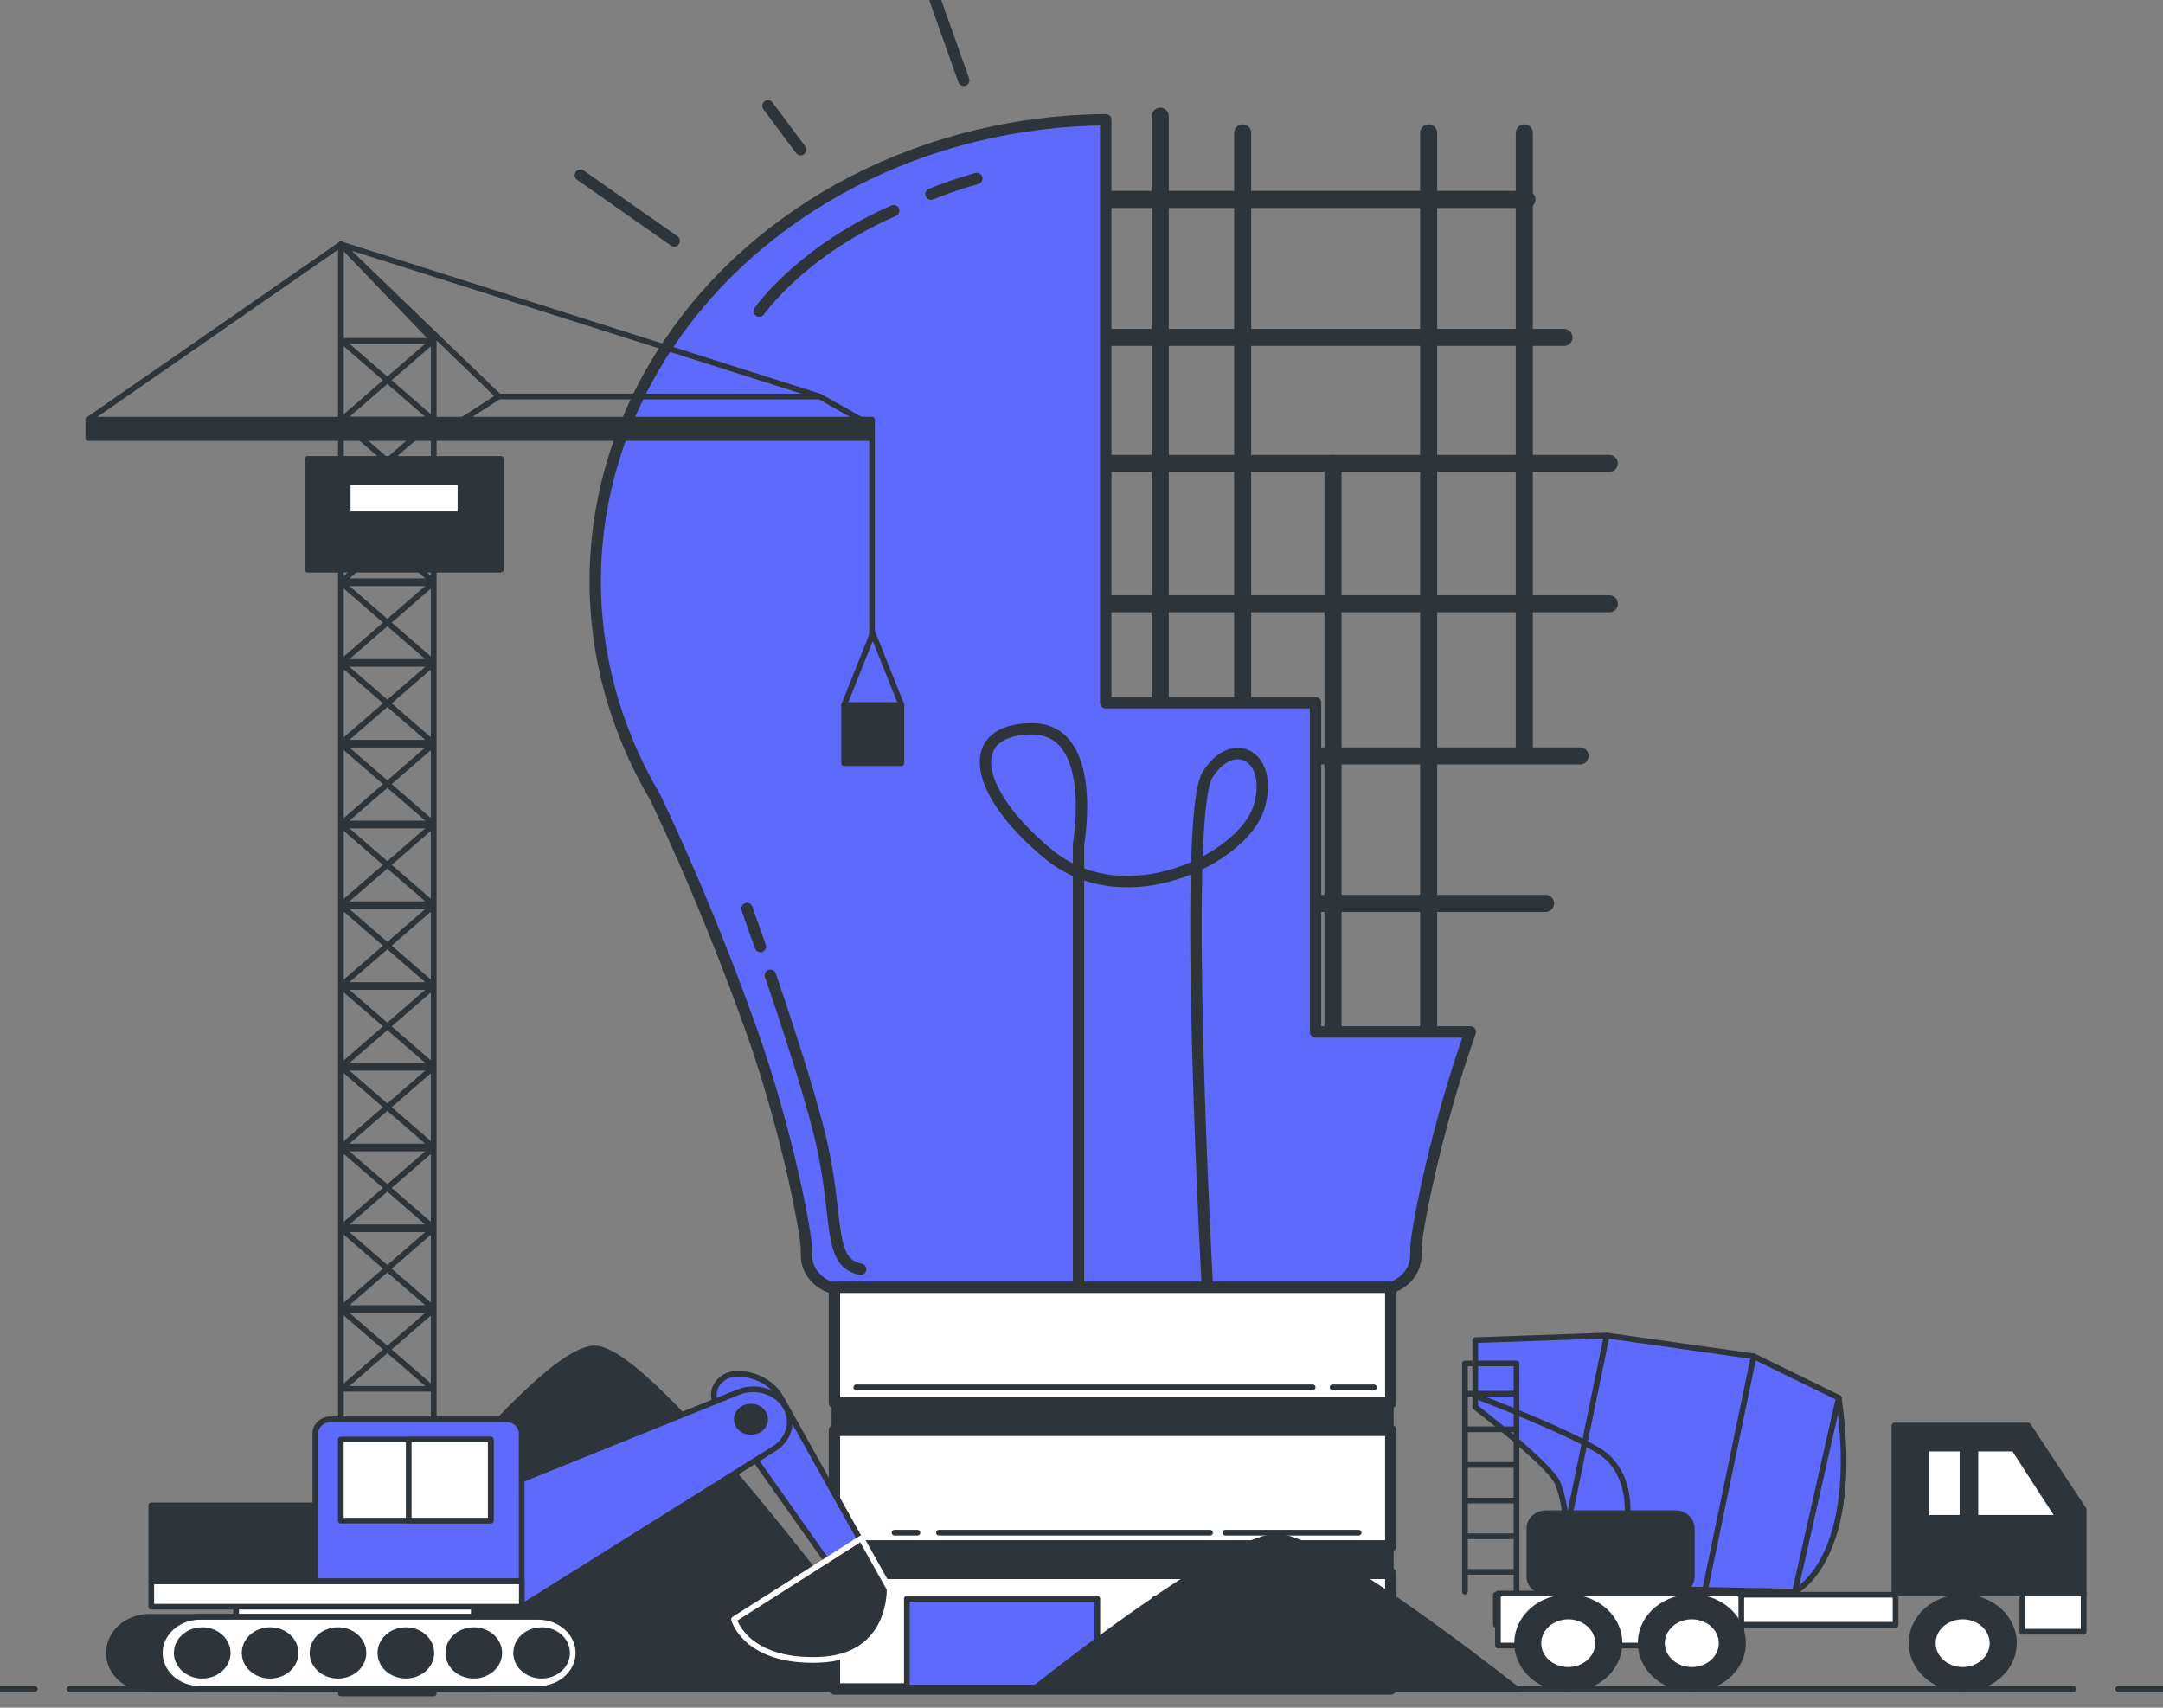 <svg viewBox="0 0 380 300" fill="none" xmlns="http://www.w3.org/2000/svg"><rect x="0" y="0" width="380" height="300" fill="#808080" stroke="none"/><path d="M158.668 296.702C150.417 285.457 115.19 238.174 104.882 236.909C94.837 235.677 59.139 283.487 49.484 296.702H158.668Z" fill="#2E353A" stroke="#2E353A" stroke-linecap="round" stroke-linejoin="round"/><path d="M203.841 20.423V129.461" stroke="#2E353A" stroke-width="3" stroke-linecap="round" stroke-linejoin="round"/><path d="M218.315 23.35V129.461" stroke="#2E353A" stroke-width="3" stroke-linecap="round" stroke-linejoin="round"/><path d="M234.185 81.415V184.194" stroke="#2E353A" stroke-width="3" stroke-linecap="round" stroke-linejoin="round"/><path d="M250.987 23.35V184.194" stroke="#2E353A" stroke-width="3" stroke-linecap="round" stroke-linejoin="round"/><path d="M267.79 23.35V132.387" stroke="#2E353A" stroke-width="3" stroke-linecap="round" stroke-linejoin="round"/><path d="M191.241 35.041H268.261" stroke="#2E353A" stroke-width="3" stroke-linecap="round" stroke-linejoin="round"/><path d="M191.241 59.274H274.765" stroke="#2E353A" stroke-width="3" stroke-linecap="round" stroke-linejoin="round"/><path d="M189.846 81.415H282.726" stroke="#2E353A" stroke-width="3" stroke-linecap="round" stroke-linejoin="round"/><path d="M188.442 106.07H282.726" stroke="#2E353A" stroke-width="3" stroke-linecap="round" stroke-linejoin="round"/><path d="M206.178 132.801H277.591" stroke="#2E353A" stroke-width="3" stroke-linecap="round" stroke-linejoin="round"/><path d="M224.846 158.704H271.522" stroke="#2E353A" stroke-width="3" stroke-linecap="round" stroke-linejoin="round"/><path d="M101.966 30.776L118.442 42.321" stroke="#2E353A" stroke-width="2" stroke-linecap="round" stroke-linejoin="round"/><path d="M134.918 18.599L140.652 26.293" stroke="#2E353A" stroke-width="2" stroke-linecap="round" stroke-linejoin="round"/><path d="M164.293 0L169.312 14.107" stroke="#2E353A" stroke-width="2" stroke-linecap="round" stroke-linejoin="round"/><path d="M258.297 181.284H231.123V123.453H194.257V21.031C178.72 21.168 163.484 24.88 150.013 31.811C136.541 38.742 125.289 48.657 117.336 60.605C109.383 72.553 104.998 86.131 104.601 100.034C104.205 113.936 107.811 127.697 115.072 139.992C118.025 146.146 124.964 161.218 131.911 180.708C138.333 198.699 141.685 216.786 141.685 219.519C141.685 219.786 141.685 220.062 141.685 220.329C141.653 221.143 141.805 221.953 142.131 222.713C142.456 223.473 142.95 224.166 143.581 224.752C144.212 225.337 144.969 225.803 145.806 226.121C146.642 226.44 147.542 226.604 148.451 226.605H241.975C242.883 226.603 243.783 226.438 244.619 226.119C245.455 225.8 246.211 225.334 246.842 224.749C247.473 224.164 247.966 223.471 248.293 222.712C248.619 221.952 248.771 221.142 248.741 220.329C248.741 220.037 248.741 219.762 248.741 219.519C248.723 216.819 252.011 199.08 258.297 181.284Z" fill="#5D6AFB" stroke="#2E353A" stroke-width="2" stroke-linecap="round" stroke-linejoin="round"/><path d="M163.56 34.1C166.181 33.042 168.87 32.124 171.612 31.352" stroke="#2E353A" stroke-width="2" stroke-linecap="round" stroke-linejoin="round"/><path d="M133.397 54.645C133.397 54.645 140.779 44.105 157.002 37.011" stroke="#2E353A" stroke-width="2" stroke-linecap="round" stroke-linejoin="round"/><path d="M135.335 171.328C138.696 181.154 143.143 194.766 144.683 202.371C147.292 215.197 145.589 221.829 151.205 222.972" stroke="#2E353A" stroke-width="2" stroke-linecap="round" stroke-linejoin="round"/><path d="M131.223 159.604C131.223 159.604 132.129 162.239 133.587 166.277" stroke="#2E353A" stroke-width="2" stroke-linecap="round" stroke-linejoin="round"/><path d="M189.475 225.818V148.31C189.475 148.31 193.098 128.042 181.322 128.042C169.547 128.042 170.453 138.581 184.04 149.932C197.627 161.283 218.46 150.743 221.178 141.824C223.895 132.906 216.649 128.852 212.12 136.149C207.591 143.446 212.12 226.143 212.12 226.143" stroke="#2E353A" stroke-width="2" stroke-linecap="round" stroke-linejoin="round"/><path d="M244.339 226.135H146.594V246.436H244.339V226.135Z" fill="white" stroke="#2E353A" stroke-width="2" stroke-linecap="round" stroke-linejoin="round"/><path d="M244.339 251.268H146.594V271.569H244.339V251.268Z" fill="white" stroke="#2E353A" stroke-width="2" stroke-linecap="round" stroke-linejoin="round"/><path d="M244.339 246.436H146.594V251.268H244.339V246.436Z" fill="#2E353A" stroke="#2E353A" stroke-linecap="round" stroke-linejoin="round"/><path d="M244.339 276.401H146.594V296.702H244.339V276.401Z" fill="white" stroke="#2E353A" stroke-width="2" stroke-linecap="round" stroke-linejoin="round"/><path d="M234.112 243.72H241.377" stroke="#2E353A" stroke-linecap="round" stroke-linejoin="round"/><path d="M150.435 243.72H230.616" stroke="#2E353A" stroke-linecap="round" stroke-linejoin="round"/><path d="M215.272 269.25H238.687" stroke="#2E353A" stroke-linecap="round" stroke-linejoin="round"/><path d="M164.946 269.25H212.582" stroke="#2E353A" stroke-linecap="round" stroke-linejoin="round"/><path d="M157.147 269.25H161.178" stroke="#2E353A" stroke-linecap="round" stroke-linejoin="round"/><path d="M244.339 271.569H146.594V276.401H244.339V271.569Z" fill="#2E353A" stroke="#2E353A" stroke-linecap="round" stroke-linejoin="round"/><path d="M192.781 280.852H159.321V296.443H192.781V280.852Z" fill="#5D6AFB" stroke="#2E353A" stroke-linecap="round" stroke-linejoin="round"/><path d="M236.322 280.852H202.862V296.443H236.322V280.852Z" fill="#5D6AFB" stroke="#2E353A" stroke-linecap="round" stroke-linejoin="round"/><path d="M266.422 296.702C260.009 291.667 232.627 270.499 224.656 269.947C216.848 269.388 189.13 290.8 181.63 296.702H266.422Z" fill="#2E353A" stroke="#2E353A" stroke-linecap="round" stroke-linejoin="round"/><path d="M372.138 296.702H380" stroke="#2E353A" stroke-linecap="round" stroke-linejoin="round"/><path d="M12.228 296.702H364.275" stroke="#2E353A" stroke-linecap="round" stroke-linejoin="round"/><path d="M0 296.702H6.114" stroke="#2E353A" stroke-linecap="round" stroke-linejoin="round"/><path d="M356.313 250.433H332.808V279.944H342.545H356.313H366.06V265.188L356.313 250.433Z" fill="#2E353A" stroke="#2E353A" stroke-linecap="round" stroke-linejoin="round"/><path d="M366.06 279.944H355.29V286.649H366.06V279.944Z" fill="white" stroke="#2E353A" stroke-linecap="round" stroke-linejoin="round"/><path d="M315.335 279.612C315.335 279.612 327.111 273.936 323.034 245.56L308.089 238.263L282.274 234.615L259.176 235.426V247.182C259.176 247.182 272.31 257.316 273.668 260.559C274.521 262.779 274.979 265.104 275.027 267.45V278.801L315.335 279.612Z" fill="#5D6AFB" stroke="#2E353A" stroke-linecap="round" stroke-linejoin="round"/><path d="M323.034 245.56L315.335 279.612" stroke="#2E353A" stroke-linecap="round" stroke-linejoin="round"/><path d="M308.089 238.263L299.484 279.611" stroke="#2E353A" stroke-linecap="round" stroke-linejoin="round"/><path d="M282.274 234.615L275.933 265.423" stroke="#2E353A" stroke-linecap="round" stroke-linejoin="round"/><path d="M260.082 245.56C260.082 245.56 275.027 251.235 280.915 254.884C286.803 258.532 285.897 266.234 285.897 266.234" stroke="#2E353A" stroke-linecap="round" stroke-linejoin="round"/><path d="M333.016 280.155H262.79V285.424H333.016V280.155Z" fill="white" stroke="#2E353A" stroke-linecap="round" stroke-linejoin="round"/><path d="M347.038 266.64H361.703L353.832 254.478H347.038V266.64Z" fill="white" stroke="#2E353A" stroke-linecap="round" stroke-linejoin="round"/><path d="M344.774 254.478H338.433V266.64H344.774V254.478Z" fill="white" stroke="#2E353A" stroke-linecap="round" stroke-linejoin="round"/><path d="M305.915 279.944H263.161V289.081H305.915V279.944Z" fill="white" stroke="#2E353A" stroke-linecap="round" stroke-linejoin="round"/><path d="M346.417 296.554C351.305 295.764 354.552 291.576 353.669 287.201C352.786 282.825 348.107 279.919 343.219 280.709C338.33 281.5 335.083 285.687 335.966 290.063C336.849 294.438 341.528 297.345 346.417 296.554Z" fill="#2E353A" stroke="#2E353A" stroke-linecap="round" stroke-linejoin="round"/><path d="M344.801 293.354C347.697 293.354 350.045 291.252 350.045 288.659C350.045 286.067 347.697 283.965 344.801 283.965C341.904 283.965 339.556 286.067 339.556 288.659C339.556 291.252 341.904 293.354 344.801 293.354Z" fill="white" stroke="#2E353A" stroke-linecap="round" stroke-linejoin="round"/><path d="M277.093 296.571C281.985 295.796 285.248 291.618 284.382 287.24C283.516 282.862 278.849 279.941 273.957 280.716C269.066 281.491 265.803 285.669 266.669 290.047C267.535 294.425 272.202 297.346 277.093 296.571Z" fill="#2E353A" stroke="#2E353A" stroke-linecap="round" stroke-linejoin="round"/><path d="M275.507 293.354C278.404 293.354 280.752 291.252 280.752 288.659C280.752 286.067 278.404 283.965 275.507 283.965C272.611 283.965 270.263 286.067 270.263 288.659C270.263 291.252 272.611 293.354 275.507 293.354Z" fill="white" stroke="#2E353A" stroke-linecap="round" stroke-linejoin="round"/><path d="M303.307 294.555C306.966 291.547 307.209 286.455 303.849 283.18C300.489 279.905 294.799 279.688 291.14 282.695C287.481 285.702 287.239 290.795 290.599 294.07C293.958 297.345 299.648 297.562 303.307 294.555Z" fill="#2E353A" stroke="#2E353A" stroke-linecap="round" stroke-linejoin="round"/><path d="M297.219 293.354C300.116 293.354 302.464 291.252 302.464 288.659C302.464 286.067 300.116 283.965 297.219 283.965C294.323 283.965 291.975 286.067 291.975 288.659C291.975 291.252 294.323 293.354 297.219 293.354Z" fill="white" stroke="#2E353A" stroke-linecap="round" stroke-linejoin="round"/><path d="M294.275 265.829H271.63C270.005 265.829 268.687 267.008 268.687 268.464V276.976C268.687 278.432 270.005 279.611 271.63 279.611H294.275C295.901 279.611 297.219 278.432 297.219 276.976V268.464C297.219 267.008 295.901 265.829 294.275 265.829Z" fill="#2E353A" stroke="#2E353A" stroke-linecap="round" stroke-linejoin="round"/><path d="M257.364 279.611V239.52H266.422V279.611" stroke="#2E353A" stroke-linecap="round" stroke-linejoin="round"/><path d="M257.428 244.83H266.322" stroke="#2E353A" stroke-linecap="round" stroke-linejoin="round"/><path d="M257.428 251.089H266.322" stroke="#2E353A" stroke-linecap="round" stroke-linejoin="round"/><path d="M257.428 257.348H266.322" stroke="#2E353A" stroke-linecap="round" stroke-linejoin="round"/><path d="M257.428 263.615H266.322" stroke="#2E353A" stroke-linecap="round" stroke-linejoin="round"/><path d="M257.428 269.875H266.322" stroke="#2E353A" stroke-linecap="round" stroke-linejoin="round"/><path d="M257.428 276.133H266.322" stroke="#2E353A" stroke-linecap="round" stroke-linejoin="round"/><path d="M76.196 297.489H59.891V42.913L76.196 59.882V297.489Z" stroke="#2E353A" stroke-linecap="round" stroke-linejoin="round"/><path d="M60.054 243.979H76.042L60.054 230.14H76.042L60.054 243.979Z" stroke="#2E353A" stroke-linecap="round" stroke-linejoin="round"/><path d="M60.054 229.791H76.042L60.054 215.951H76.042L60.054 229.791Z" stroke="#2E353A" stroke-linecap="round" stroke-linejoin="round"/><path d="M60.054 215.603H76.042L60.054 201.763H76.042L60.054 215.603Z" stroke="#2E353A" stroke-linecap="round" stroke-linejoin="round"/><path d="M60.054 201.415H76.042L60.054 187.575H76.042L60.054 201.415Z" stroke="#2E353A" stroke-linecap="round" stroke-linejoin="round"/><path d="M60.054 187.227H76.042L60.054 173.387H76.042L60.054 187.227Z" stroke="#2E353A" stroke-linecap="round" stroke-linejoin="round"/><path d="M60.054 173.038H76.042L60.054 159.199H76.042L60.054 173.038Z" stroke="#2E353A" stroke-linecap="round" stroke-linejoin="round"/><path d="M60.054 158.85H76.042L60.054 145.011H76.042L60.054 158.85Z" stroke="#2E353A" stroke-linecap="round" stroke-linejoin="round"/><path d="M60.054 144.662H76.042L60.054 130.823H76.042L60.054 144.662Z" stroke="#2E353A" stroke-linecap="round" stroke-linejoin="round"/><path d="M60.054 130.474H76.042L60.054 116.635H76.042L60.054 130.474Z" stroke="#2E353A" stroke-linecap="round" stroke-linejoin="round"/><path d="M60.054 116.286H76.042L60.054 102.446H76.042L60.054 116.286Z" stroke="#2E353A" stroke-linecap="round" stroke-linejoin="round"/><path d="M60.054 102.098H76.042L60.054 88.258H76.042L60.054 102.098Z" stroke="#2E353A" stroke-linecap="round" stroke-linejoin="round"/><path d="M60.054 87.91H76.042L60.054 74.07H76.042L60.054 87.91Z" stroke="#2E353A" stroke-linecap="round" stroke-linejoin="round"/><path d="M60.054 73.721H76.042L60.054 59.882H76.042L60.054 73.721Z" stroke="#2E353A" stroke-linecap="round" stroke-linejoin="round"/><path d="M151.893 74.103L143.995 69.652H87.627L80.743 74.103H151.893Z" stroke="#2E353A" stroke-linecap="round" stroke-linejoin="round"/><path d="M153.197 73.721H15.516V76.964H153.197V73.721Z" fill="#2E353A" stroke="#2E353A" stroke-linecap="round" stroke-linejoin="round"/><path d="M143.995 69.652L59.891 42.913L87.627 69.652" stroke="#2E353A" stroke-linecap="round" stroke-linejoin="round"/><path d="M59.9 42.913L15.516 73.722" stroke="#2E353A" stroke-linecap="round" stroke-linejoin="round"/><path d="M87.98 80.613H54.013V100.071H87.98V80.613Z" fill="#2E353A" stroke="#2E353A" stroke-linecap="round" stroke-linejoin="round"/><path d="M80.897 84.666H61.087V90.342H80.897V84.666Z" fill="white" stroke="#2E353A" stroke-linecap="round" stroke-linejoin="round"/><path d="M153.197 76.965V111.924" stroke="#2E353A" stroke-linecap="round" stroke-linejoin="round"/><path d="M158.36 123.866H148.297V134.074H158.36V123.866Z" fill="#2E353A" stroke="#2E353A" stroke-linecap="round" stroke-linejoin="round"/><path d="M148.297 123.866L153.333 111.259L158.37 123.866" stroke="#2E353A" stroke-linecap="round" stroke-linejoin="round"/><path d="M126.051 247.044L147.79 277.804L153.225 274.244L137.228 245.609C136.509 244.321 135.404 243.239 134.036 242.483C132.668 241.727 131.092 241.327 129.484 241.328C128.746 241.34 128.024 241.528 127.394 241.872C126.764 242.216 126.248 242.705 125.898 243.287C125.549 243.868 125.379 244.523 125.405 245.184C125.432 245.844 125.655 246.486 126.051 247.044Z" fill="#5D6AFB" stroke="#2E353A" stroke-linecap="round" stroke-linejoin="round"/><path d="M151.313 270.239L128.949 284.476C128.949 284.476 130.942 292.032 143.859 291.586C156.775 291.14 156.286 279.133 156.286 279.133L151.313 270.239Z" fill="#2E353A" stroke="white" stroke-linecap="round" stroke-linejoin="round"/><path d="M89.194 260.899L129.701 244.563C131.037 244.025 132.538 243.912 133.956 244.244C135.373 244.576 136.621 245.332 137.491 246.387C137.999 247.003 138.365 247.704 138.566 248.448C138.767 249.193 138.799 249.966 138.66 250.722C138.522 251.477 138.216 252.201 137.76 252.849C137.304 253.497 136.707 254.056 136.005 254.495L91.685 282.263L89.194 260.899Z" fill="#5D6AFB" stroke="#2E353A" stroke-linecap="round" stroke-linejoin="round"/><path d="M83.234 280.917H41.486V286.697H83.234V280.917Z" fill="white" stroke="#2E353A" stroke-linecap="round" stroke-linejoin="round"/><path d="M62.853 264.458H26.576V277.803H62.853V264.458Z" fill="#2E353A" stroke="#2E353A" stroke-linecap="round" stroke-linejoin="round"/><path d="M58.134 249.33H88.931C89.652 249.33 90.343 249.586 90.853 250.042C91.362 250.499 91.648 251.117 91.648 251.762V277.787H55.408V251.762C55.408 251.442 55.478 251.125 55.615 250.83C55.752 250.534 55.953 250.266 56.207 250.04C56.46 249.814 56.761 249.635 57.091 249.513C57.422 249.391 57.776 249.329 58.134 249.33Z" fill="#5D6AFB" stroke="#2E353A" stroke-linecap="round" stroke-linejoin="round"/><path d="M26.205 296.702H85.598C87.474 296.702 89.273 296.035 90.6 294.847C91.927 293.66 92.672 292.049 92.672 290.37C92.672 288.69 91.927 287.079 90.601 285.89C89.274 284.701 87.475 284.032 85.598 284.03H26.205C24.328 284.032 22.528 284.701 21.202 285.89C19.875 287.079 19.13 288.69 19.13 290.37C19.13 292.049 19.876 293.66 21.202 294.847C22.529 296.035 24.328 296.702 26.205 296.702Z" fill="#2E353A" stroke="#2E353A" stroke-linecap="round" stroke-linejoin="round"/><path d="M35.154 296.702H94.538C96.415 296.702 98.215 296.035 99.543 294.848C100.872 293.661 101.619 292.05 101.621 290.37C101.621 288.689 100.875 287.076 99.547 285.887C98.218 284.698 96.417 284.03 94.538 284.03H35.154C33.275 284.03 31.474 284.698 30.145 285.887C28.817 287.076 28.071 288.689 28.071 290.37C28.073 292.05 28.82 293.661 30.148 294.848C31.477 296.035 33.277 296.702 35.154 296.702Z" fill="white" stroke="#2E353A" stroke-linecap="round" stroke-linejoin="round"/><path d="M91.676 277.803H26.576V282.254H91.676V277.803Z" fill="white" stroke="#2E353A" stroke-linecap="round" stroke-linejoin="round"/><path d="M40 290.37C40 291.162 39.737 291.937 39.246 292.595C38.754 293.254 38.055 293.767 37.238 294.07C36.42 294.373 35.52 294.453 34.652 294.298C33.784 294.144 32.987 293.762 32.361 293.202C31.735 292.642 31.309 291.928 31.137 291.151C30.964 290.375 31.053 289.569 31.391 288.837C31.73 288.106 32.303 287.48 33.039 287.04C33.775 286.6 34.64 286.365 35.525 286.365C36.712 286.365 37.85 286.787 38.689 287.538C39.529 288.289 40 289.308 40 290.37Z" fill="#2E353A" stroke="#2E353A" stroke-linecap="round" stroke-linejoin="round"/><path d="M47.455 294.375C49.926 294.375 51.929 292.582 51.929 290.37C51.929 288.158 49.926 286.365 47.455 286.365C44.983 286.365 42.98 288.158 42.98 290.37C42.98 292.582 44.983 294.375 47.455 294.375Z" fill="#2E353A" stroke="#2E353A" stroke-linecap="round" stroke-linejoin="round"/><path d="M59.375 294.375C61.846 294.375 63.85 292.582 63.85 290.37C63.85 288.158 61.846 286.365 59.375 286.365C56.904 286.365 54.9 288.158 54.9 290.37C54.9 292.582 56.904 294.375 59.375 294.375Z" fill="#2E353A" stroke="#2E353A" stroke-linecap="round" stroke-linejoin="round"/><path d="M75.779 290.37C75.779 291.162 75.516 291.937 75.025 292.595C74.533 293.254 73.834 293.767 73.017 294.07C72.199 294.373 71.299 294.453 70.431 294.298C69.563 294.144 68.766 293.762 68.14 293.202C67.514 292.642 67.088 291.928 66.916 291.151C66.743 290.375 66.832 289.569 67.17 288.837C67.509 288.106 68.082 287.48 68.818 287.04C69.554 286.6 70.419 286.365 71.304 286.365C72.491 286.365 73.629 286.787 74.468 287.538C75.308 288.289 75.779 289.308 75.779 290.37Z" fill="#2E353A" stroke="#2E353A" stroke-linecap="round" stroke-linejoin="round"/><path d="M87.708 290.37C87.708 291.162 87.446 291.937 86.954 292.595C86.463 293.254 85.764 293.767 84.946 294.07C84.128 294.373 83.229 294.453 82.361 294.298C81.493 294.144 80.695 293.762 80.07 293.202C79.444 292.642 79.018 291.928 78.845 291.151C78.672 290.375 78.761 289.569 79.1 288.837C79.438 288.106 80.012 287.48 80.748 287.04C81.484 286.6 82.349 286.365 83.234 286.365C84.42 286.365 85.559 286.787 86.398 287.538C87.237 288.289 87.708 289.308 87.708 290.37Z" fill="#2E353A" stroke="#2E353A" stroke-linecap="round" stroke-linejoin="round"/><path d="M99.629 290.37C99.629 291.163 99.366 291.937 98.874 292.596C98.382 293.255 97.682 293.768 96.864 294.071C96.046 294.374 95.146 294.453 94.278 294.298C93.409 294.142 92.612 293.76 91.987 293.199C91.361 292.638 90.936 291.924 90.764 291.146C90.593 290.369 90.683 289.563 91.022 288.832C91.363 288.1 91.938 287.475 92.675 287.036C93.412 286.597 94.278 286.363 95.163 286.365C95.75 286.365 96.332 286.469 96.874 286.67C97.416 286.871 97.909 287.167 98.324 287.539C98.739 287.911 99.067 288.352 99.291 288.838C99.515 289.324 99.63 289.845 99.629 290.37Z" fill="#2E353A" stroke="#2E353A" stroke-linecap="round" stroke-linejoin="round"/><path d="M134.42 249.33C134.42 248.889 134.274 248.457 134 248.09C133.726 247.724 133.336 247.438 132.88 247.269C132.425 247.101 131.923 247.057 131.44 247.144C130.957 247.23 130.513 247.444 130.165 247.756C129.817 248.069 129.58 248.467 129.485 248.9C129.39 249.333 129.441 249.781 129.631 250.189C129.821 250.596 130.141 250.944 130.552 251.188C130.963 251.432 131.445 251.561 131.938 251.559C132.265 251.559 132.589 251.502 132.89 251.39C133.192 251.277 133.466 251.113 133.697 250.906C133.927 250.699 134.11 250.453 134.234 250.183C134.358 249.912 134.421 249.622 134.42 249.33Z" fill="#2E353A" stroke="#2E353A" stroke-linecap="round" stroke-linejoin="round"/><path d="M86.214 252.889H59.873V267.126H86.214V252.889Z" fill="white" stroke="#2E353A" stroke-linecap="round" stroke-linejoin="round"/><path d="M86.214 252.889H71.802V267.126H86.214V252.889Z" fill="white" stroke="#2E353A" stroke-linecap="round" stroke-linejoin="round"/></svg>